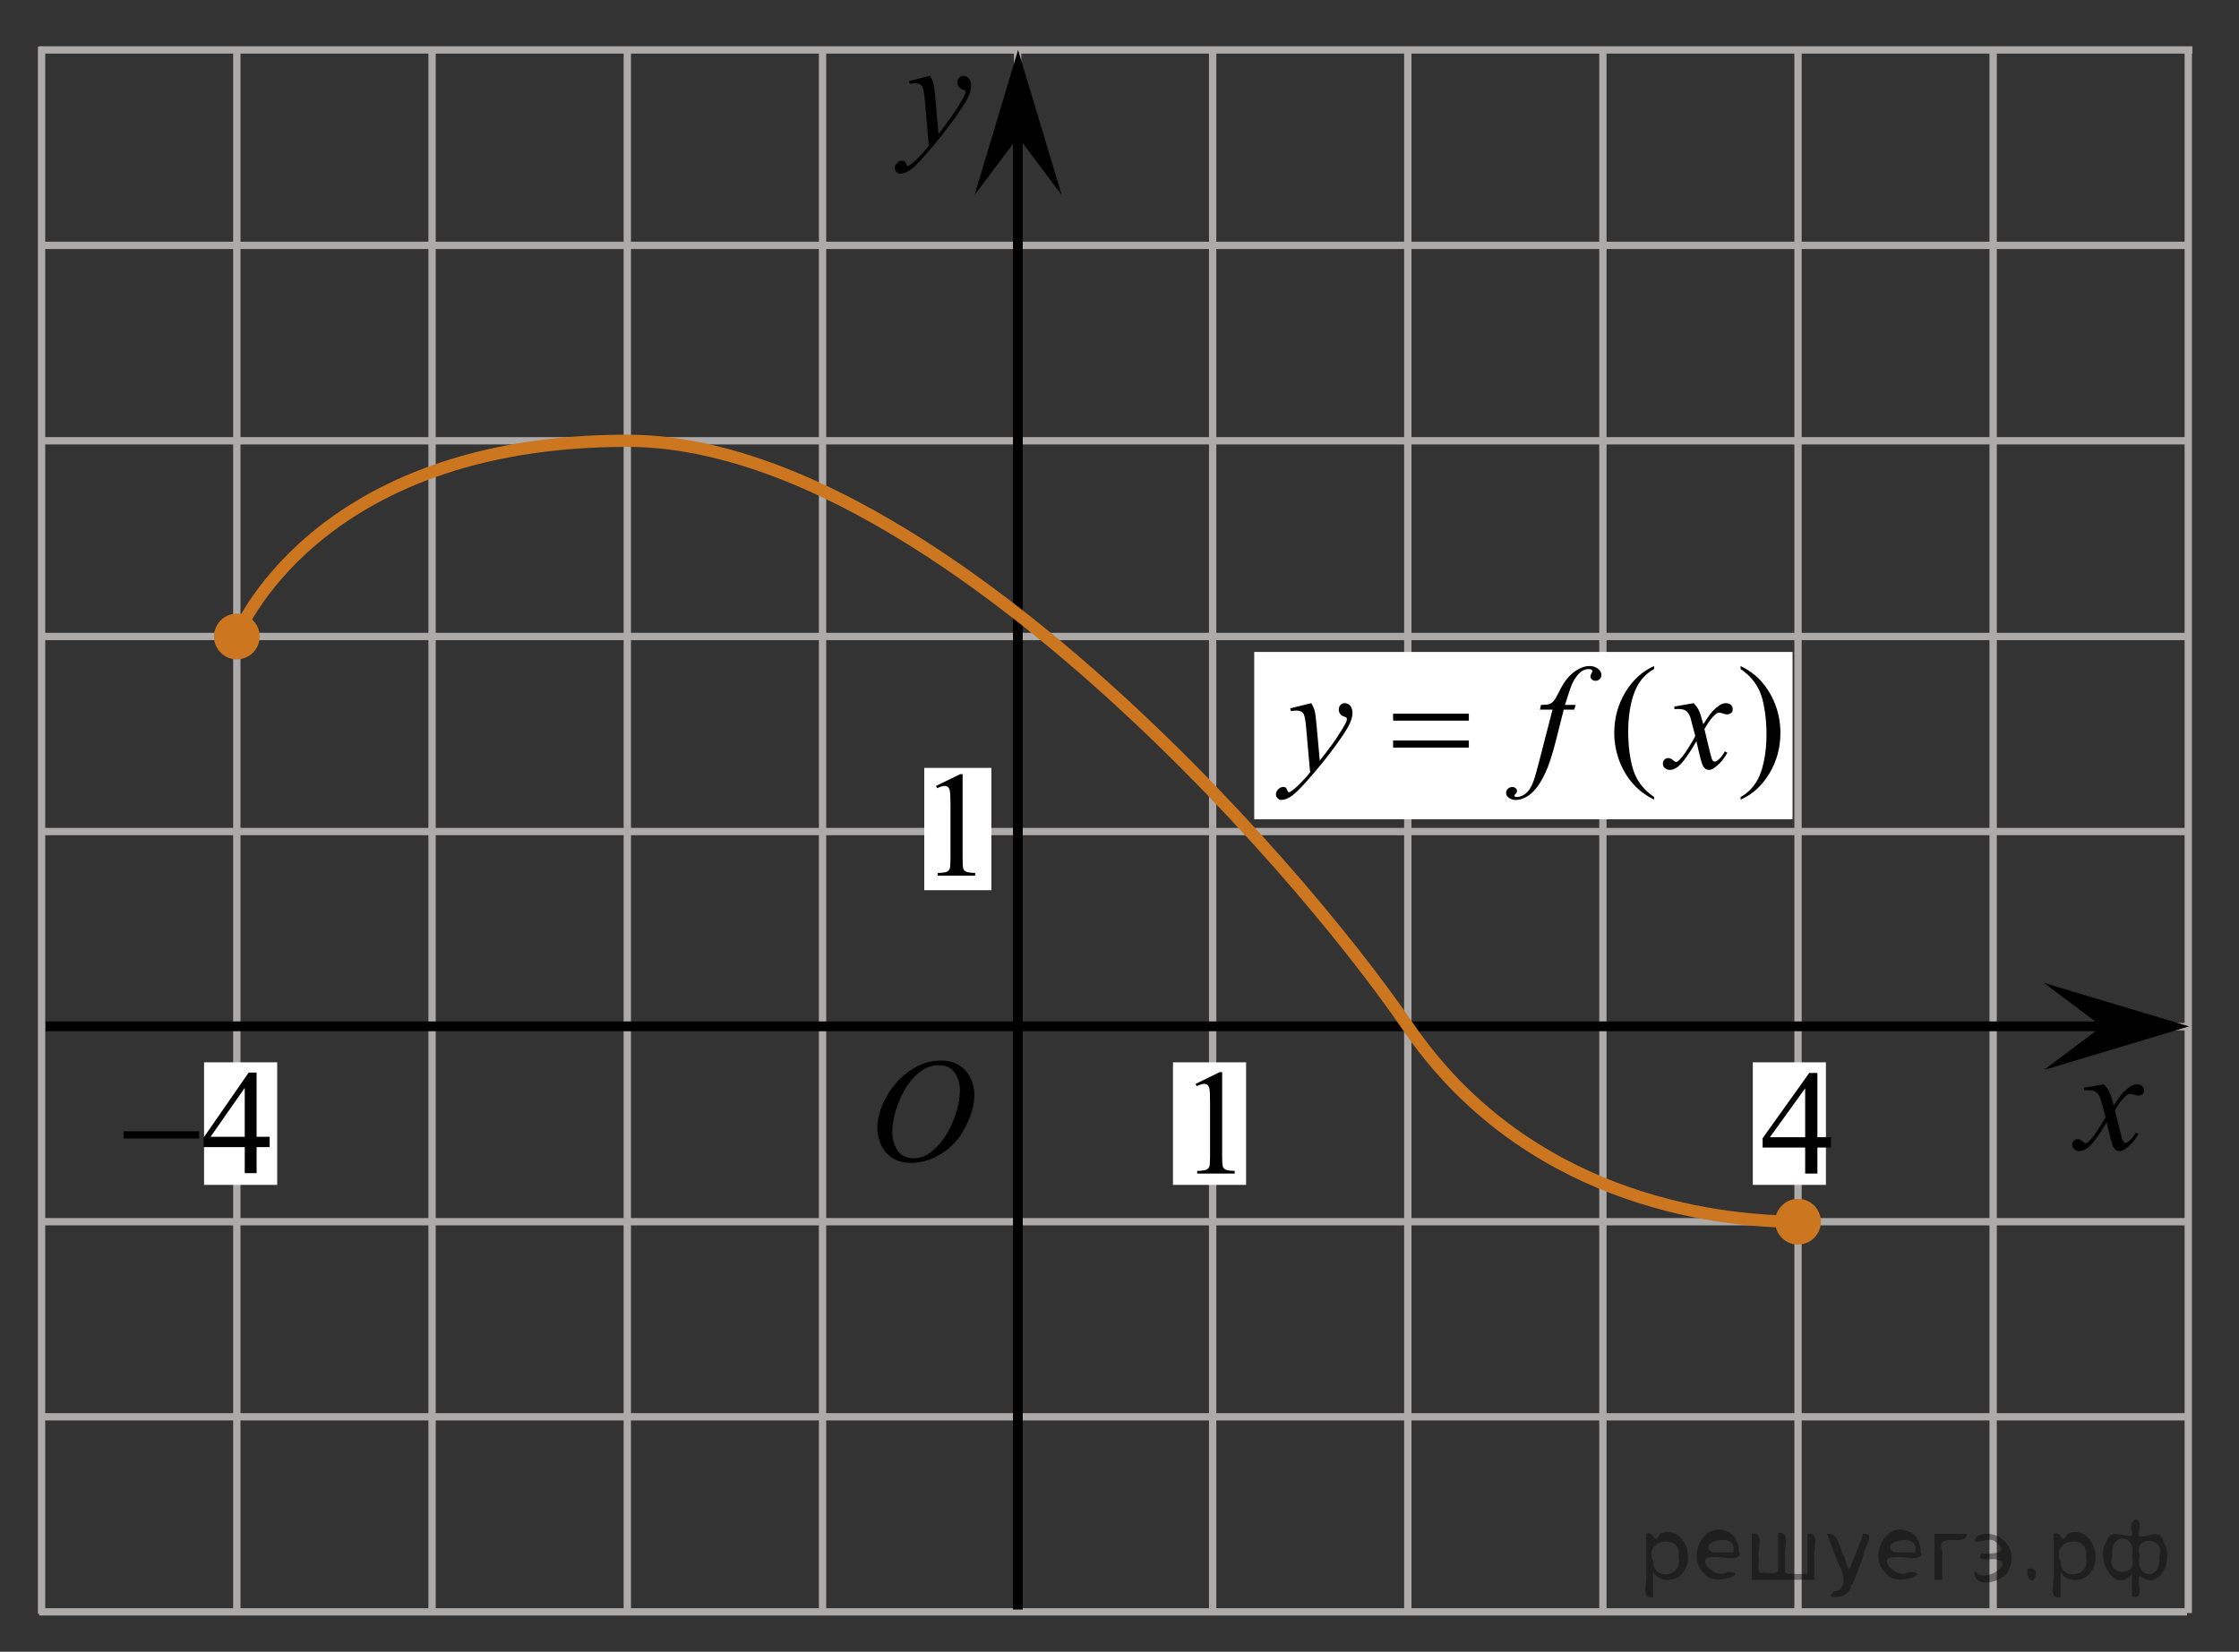 <?xml version="1.0" encoding="utf-8"?>
<!-- Generator: Adobe Illustrator 16.0.0, SVG Export Plug-In . SVG Version: 6.00 Build 0)  -->
<!DOCTYPE svg PUBLIC "-//W3C//DTD SVG 1.1//EN" "http://www.w3.org/Graphics/SVG/1.1/DTD/svg11.dtd">
<svg version="1.1" id="Слой_1" xmlns="http://www.w3.org/2000/svg" xmlns:xlink="http://www.w3.org/1999/xlink" x="0px" y="0px"
	 width="229.117px" height="169.067px" viewBox="-122.658 -94.496 229.117 169.067"
	 enable-background="new -122.658 -94.496 229.117 169.067" xml:space="preserve">
<rect x="-122.658" y="-94.496" width="229.117" height="169.067" fill="#333333" stroke="none"/>
<line fill="none" stroke="#ADAAAA" stroke-width="0.75" stroke-miterlimit="10" x1="-118.397" y1="-69.383" x2="101.36" y2="-69.383"/>
<line fill="none" stroke="#ADAAAA" stroke-width="0.75" stroke-miterlimit="10" x1="81.3" y1="70.607" x2="81.3" y2="-89.361"/>
<line fill="none" stroke="#ADAAAA" stroke-width="0.75" stroke-miterlimit="10" x1="-98.425" y1="70.675" x2="-98.425" y2="-89.722"/>
<line fill="none" stroke="#ADAAAA" stroke-width="0.75" stroke-miterlimit="10" x1="-78.445" y1="70.241" x2="-78.445" y2="-89.101"/>
<line fill="none" stroke="#ADAAAA" stroke-width="0.75" stroke-miterlimit="10" x1="-118.471" y1="-9.383" x2="101.024" y2="-9.383"/>
<line fill="none" stroke="#ADAAAA" stroke-width="0.75" stroke-miterlimit="10" x1="-118.423" y1="10.585" x2="101.265" y2="10.585"/>
<line fill="none" stroke="#ADAAAA" stroke-width="0.75" stroke-miterlimit="10" x1="-118.428" y1="50.517" x2="101.134" y2="50.517"/>
<line fill="none" stroke="#ADAAAA" stroke-width="0.75" stroke-miterlimit="10" x1="-118.649" y1="70.484" x2="101.134" y2="70.484"/>
<line fill="none" stroke="#ADAAAA" stroke-width="0.75" stroke-miterlimit="10" x1="-118.537" y1="-49.381" x2="101.22" y2="-49.381"/>
<line fill="none" stroke="#ADAAAA" stroke-width="0.75" stroke-miterlimit="10" x1="-58.466" y1="70.241" x2="-58.466" y2="-89.412"/>
<line fill="none" stroke="#ADAAAA" stroke-width="0.75" stroke-miterlimit="10" x1="-18.527" y1="70.566" x2="-18.527" y2="-89.371"/>
<line fill="none" stroke="#ADAAAA" stroke-width="0.75" stroke-miterlimit="10" x1="1.433" y1="70.584" x2="1.433" y2="-89.381"/>
<line fill="none" stroke="#ADAAAA" stroke-width="0.75" stroke-miterlimit="10" x1="21.401" y1="70.584" x2="21.401" y2="-89.381"/>
<line fill="none" stroke="#ADAAAA" stroke-width="0.75" stroke-miterlimit="10" x1="41.366" y1="70.584" x2="41.366" y2="-89.381"/>
<line fill="none" stroke="#ADAAAA" stroke-width="0.75" stroke-miterlimit="10" x1="61.333" y1="70.597" x2="61.333" y2="-89.371"/>
<line fill="none" stroke="#ADAAAA" stroke-width="0.75" stroke-miterlimit="10" x1="-38.487" y1="70.488" x2="-38.487" y2="-89.448"/>
<line fill="none" stroke="#ADAAAA" stroke-width="0.75" stroke-miterlimit="10" x1="-118.471" y1="-29.35" x2="101.134" y2="-29.35"/>
<line fill="none" stroke="#ADAAAA" stroke-width="0.75" stroke-miterlimit="10" x1="-118.368" y1="30.55" x2="101.283" y2="30.55"/>
<line fill="none" stroke="#000000" stroke-miterlimit="10" x1="-18.499" y1="70.241" x2="-18.499" y2="-84.94"/>
<line fill="none" stroke="#000000" stroke-miterlimit="10" x1="-118.052" y1="10.551" x2="92.874" y2="10.551"/>
<g>
	<g>
		<g>
			<g>
				<g>
					<g>
						<g>
							<g>
								<g>
									<g>
										<g>
											<g>
												<g>
													<g>
														<g>
															<g>
																<g>
																	<g>
																		<defs>
																			<rect id="SVGID_1_" x="-35.825" y="10.552" width="16.438" height="17.871"/>
																		</defs>
																		<clipPath id="SVGID_2_">
																			<use xlink:href="#SVGID_1_"  overflow="visible"/>
																		</clipPath>
																		<g clip-path="url(#SVGID_2_)">
																			<path d="M-26.344,14.058c0.66,0,1.247,0.146,1.76,0.435c0.513,0.287,0.908,0.716,1.196,1.274
																				c0.288,0.563,0.438,1.146,0.438,1.755c0,1.069-0.313,2.194-0.936,3.379c-0.619,1.181-1.438,2.075-2.438,2.693
																				s-2.028,0.936-3.104,0.936c-0.771,0-1.414-0.174-1.938-0.517c-0.521-0.346-0.896-0.794-1.146-1.354
																				c-0.245-0.563-0.368-1.104-0.368-1.633c0-0.938,0.229-1.854,0.676-2.771c0.445-0.912,0.979-1.678,1.604-2.289
																				c0.623-0.609,1.289-1.084,1.994-1.414C-27.887,14.224-27.137,14.058-26.344,14.058z M-26.594,14.531
																				c-0.488,0-0.979,0.123-1.438,0.367c-0.465,0.243-0.938,0.646-1.396,1.192c-0.462,0.556-0.875,1.277-1.241,2.178
																				c-0.451,1.104-0.68,2.146-0.68,3.123c0,0.695,0.182,1.313,0.535,1.854c0.354,0.539,0.902,0.813,1.646,0.813
																				c0.443,0,0.892-0.11,1.313-0.332c0.434-0.225,0.875-0.604,1.346-1.141c0.584-0.676,1.07-1.535,1.479-2.58
																				c0.396-1.049,0.601-2.021,0.601-2.93c0-0.671-0.186-1.265-0.535-1.775
																				C-25.335,14.791-25.875,14.531-26.594,14.531z"/>
																		</g>
																	</g>
																</g>
															</g>
														</g>
													</g>
												</g>
											</g>
										</g>
									</g>
								</g>
							</g>
						</g>
					</g>
				</g>
			</g>
		</g>
	</g>
</g>
<g>
	<g>
		<path d="M-27.483-86.733c0.167,0.288,0.281,0.559,0.347,0.81c0.063,0.251,0.129,0.743,0.19,1.478l0.322,3.661
			c0.295-0.355,0.722-0.923,1.279-1.697c0.271-0.377,0.604-0.891,1-1.54c0.239-0.396,0.388-0.675,0.44-0.833
			c0.028-0.078,0.044-0.16,0.044-0.244c0-0.057-0.019-0.102-0.053-0.136c-0.033-0.032-0.124-0.074-0.27-0.123
			c-0.146-0.047-0.266-0.134-0.359-0.261c-0.095-0.127-0.146-0.271-0.146-0.436c0-0.204,0.062-0.367,0.179-0.491
			c0.116-0.124,0.265-0.188,0.439-0.188c0.216,0,0.398,0.093,0.553,0.271c0.15,0.182,0.229,0.432,0.229,0.748
			c0,0.393-0.132,0.841-0.396,1.344c-0.267,0.503-0.773,1.275-1.528,2.317s-1.669,2.179-2.743,3.408
			c-0.739,0.848-1.289,1.383-1.646,1.604c-0.356,0.221-0.665,0.33-0.92,0.33c-0.149,0-0.285-0.059-0.398-0.175
			c-0.115-0.117-0.174-0.252-0.174-0.405c0-0.193,0.08-0.37,0.238-0.528c0.159-0.156,0.332-0.236,0.521-0.236
			c0.099,0,0.18,0.021,0.242,0.065c0.038,0.023,0.081,0.097,0.129,0.212c0.047,0.117,0.089,0.195,0.129,0.233
			c0.022,0.025,0.055,0.037,0.088,0.037c0.028,0,0.081-0.024,0.153-0.073c0.271-0.169,0.585-0.438,0.94-0.805
			c0.471-0.485,0.817-0.883,1.044-1.189l-0.411-4.719c-0.067-0.778-0.172-1.253-0.311-1.421c-0.137-0.168-0.366-0.253-0.689-0.253
			c-0.104,0-0.287,0.016-0.552,0.044l-0.065-0.274L-27.483-86.733z"/>
	</g>
</g>
<rect x="-2.628" y="14.237" fill="#FFFFFF" width="7.482" height="12.543"/>
<path fill="none" stroke="#0A990A" stroke-width="1.25" stroke-linecap="round" stroke-linejoin="round" stroke-miterlimit="8" d="
	M-118.763-89.412"/>
<path fill="none" stroke="#0A990A" stroke-width="1.25" stroke-linecap="round" stroke-linejoin="round" stroke-miterlimit="8" d="
	M-118.763-89.412"/>
<path fill="none" stroke="#0A990A" stroke-width="1.25" stroke-linecap="round" stroke-linejoin="round" stroke-miterlimit="8" d="
	M-122.658-94.496"/>
<path fill="none" stroke="#0A990A" stroke-width="1.25" stroke-linecap="round" stroke-linejoin="round" stroke-miterlimit="8" d="
	M-121.378-92.496"/>
<path fill="none" stroke="#0A990A" stroke-width="1.25" stroke-linecap="round" stroke-linejoin="round" stroke-miterlimit="8" d="
	M106.459,74.571"/>
<path fill="none" stroke="#0A990A" stroke-width="1.25" stroke-linecap="round" stroke-linejoin="round" stroke-miterlimit="8" d="
	M106.459,74.571"/>
<path fill="none" stroke="#0A990A" stroke-width="1.25" stroke-linecap="round" stroke-linejoin="round" stroke-miterlimit="8" d="
	M101.267,70.615"/>
<path fill="none" stroke="#0A990A" stroke-width="1.25" stroke-linecap="round" stroke-linejoin="round" stroke-miterlimit="8" d="
	M102.974,72.171"/>
<g>
	<g>
		<path d="M-0.321,16.448l2.479-1.209h0.247v8.601c0,0.567,0.021,0.929,0.068,1.063c0.047,0.144,0.146,0.248,0.297,0.321
			c0.148,0.071,0.457,0.115,0.92,0.127v0.272h-3.84v-0.271c0.479-0.015,0.793-0.056,0.938-0.123c0.146-0.072,0.231-0.17,0.297-0.293
			c0.058-0.124,0.082-0.49,0.082-1.104v-5.495c0-0.737-0.022-1.22-0.072-1.43c-0.034-0.159-0.104-0.273-0.19-0.354
			c-0.094-0.075-0.201-0.112-0.335-0.112c-0.188,0-0.438,0.078-0.771,0.23L-0.321,16.448z"/>
	</g>
</g>
<rect x="56.707" y="14.237" fill="#FFFFFF" width="7.482" height="12.543"/>
<rect x="-101.776" y="14.237" fill="#FFFFFF" width="7.482" height="12.543"/>
<path fill="#CC761F" d="M-98.427-31.688c-1.285,0-2.336,1.045-2.336,2.338c0,1.291,1.041,2.339,2.336,2.339
	c1.291,0,2.341-1.044,2.341-2.339C-96.084-30.643-97.134-31.688-98.427-31.688L-98.427-31.688z"/>
<path fill="#CC761F" d="M61.331,28.212c-1.285,0-2.336,1.045-2.336,2.338c0,1.291,1.041,2.338,2.336,2.338
	c1.291,0,2.341-1.043,2.341-2.338C63.674,29.257,62.624,28.212,61.331,28.212L61.331,28.212z"/>
<line fill="none" stroke="#ADAAAA" stroke-width="0.75" stroke-miterlimit="10" x1="-118.404" y1="70.675" x2="-118.404" y2="-89.722"/>
<line fill="none" stroke="#ADAAAA" stroke-width="0.75" stroke-miterlimit="10" x1="101.267" y1="70.607" x2="101.267" y2="-89.361"/>
<g>
	<g>
		<path d="M92.632,16.492c0.248,0.255,0.437,0.512,0.563,0.767c0.091,0.177,0.238,0.641,0.446,1.391l0.669-0.972
			c0.178-0.234,0.393-0.459,0.646-0.673c0.253-0.215,0.478-0.358,0.667-0.438c0.122-0.049,0.259-0.074,0.402-0.074
			c0.218,0,0.391,0.059,0.521,0.169c0.129,0.112,0.191,0.25,0.191,0.412c0,0.188-0.038,0.314-0.113,0.382
			c-0.142,0.123-0.304,0.187-0.483,0.187c-0.105,0-0.221-0.022-0.342-0.066c-0.238-0.078-0.396-0.118-0.479-0.118
			c-0.121,0-0.266,0.069-0.433,0.206c-0.313,0.255-0.688,0.748-1.124,1.479l0.623,2.529c0.097,0.388,0.178,0.617,0.242,0.693
			c0.063,0.076,0.132,0.114,0.194,0.114c0.105,0,0.229-0.057,0.372-0.169c0.277-0.229,0.519-0.521,0.713-0.882l0.269,0.132
			C95.859,22.14,95.45,22.619,94.962,23c-0.278,0.217-0.516,0.323-0.705,0.323c-0.283,0-0.513-0.152-0.679-0.463
			c-0.105-0.189-0.325-1.016-0.659-2.471c-0.789,1.328-1.422,2.184-1.896,2.563c-0.31,0.245-0.605,0.368-0.896,0.368
			c-0.202,0-0.389-0.069-0.556-0.213c-0.121-0.106-0.184-0.252-0.184-0.435c0-0.161,0.058-0.296,0.167-0.403
			c0.11-0.108,0.247-0.162,0.409-0.162s0.334,0.079,0.518,0.234c0.132,0.111,0.231,0.17,0.303,0.17c0.063,0,0.142-0.039,0.235-0.118
			c0.235-0.188,0.563-0.588,0.971-1.206c0.41-0.618,0.68-1.064,0.807-1.338c-0.313-1.191-0.481-1.821-0.511-1.891
			c-0.114-0.317-0.269-0.546-0.454-0.678c-0.188-0.132-0.464-0.197-0.826-0.197c-0.116,0-0.25,0.005-0.399,0.016v-0.264
			L92.632,16.492z"/>
	</g>
</g>
<polygon points="92.436,10.559 86.492,6.105 101.346,10.556 86.5,15.02 "/>
<g>
	<g>
		<path d="M-95.063,21.861v1.057H-96.4v2.664h-1.213v-2.665h-4.221v-0.953l4.625-6.682h0.809v6.578L-95.063,21.861L-95.063,21.861z
			 M-97.614,21.861v-5.008l-3.5,5.008H-97.614z"/>
	</g>
	<g>
		<path d="M-110.003,21.294h7.722v0.737h-7.722V21.294z"/>
	</g>
</g>
<g>
	<g>
		<path d="M64.698,21.904v1.057h-1.381v2.664h-1.252V22.96H57.71v-0.953l4.772-6.682h0.834v6.578L64.698,21.904L64.698,21.904z
			 M62.065,21.904v-5.008l-3.611,5.008H62.065z"/>
	</g>
</g>
<rect x="-28.079" y="-15.901" fill="#FFFFFF" width="6.867" height="12.521"/>
<g>
	<g>
		<path d="M-26.881-14.048l2.479-1.209h0.248v8.599c0,0.569,0.021,0.927,0.068,1.065c0.047,0.142,0.146,0.247,0.297,0.317
			c0.146,0.073,0.457,0.116,0.92,0.127v0.279h-3.842v-0.273c0.479-0.014,0.793-0.055,0.938-0.122
			c0.145-0.071,0.229-0.176,0.295-0.296c0.059-0.12,0.082-0.486,0.082-1.104v-5.496c0-0.739-0.021-1.217-0.072-1.428
			c-0.033-0.159-0.104-0.276-0.188-0.354c-0.098-0.071-0.203-0.107-0.338-0.107c-0.188,0-0.438,0.077-0.771,0.229L-26.881-14.048z"
			/>
	</g>
</g>
<path fill="none" stroke="#CC761F" stroke-width="1.25" stroke-linecap="round" stroke-miterlimit="10" d="M-98.448-29.35
	c0,0,7.757-20.031,39.982-20.031c30.274,0,67.959,42.495,79.867,59.932S52.357,30.55,61.333,30.55"/>
<line fill="none" stroke="#ADAAAA" stroke-width="0.75" stroke-miterlimit="10" x1="-118.624" y1="-89.385" x2="101.688" y2="-89.385"/>
<rect x="5.688" y="-27.767" fill="#FFFFFF" width="55.083" height="17.125"/>
<g>
	<g>
		<path d="M46.604-12.92v0.272c-0.743-0.373-1.363-0.809-1.859-1.309c-0.708-0.711-1.254-1.55-1.638-2.516s-0.576-1.968-0.576-3.008
			c0-1.52,0.376-2.905,1.129-4.158c0.753-1.253,1.734-2.148,2.944-2.688v0.309c-0.605,0.333-1.102,0.789-1.491,1.368
			c-0.388,0.578-0.679,1.312-0.871,2.198c-0.192,0.888-0.288,1.814-0.288,2.78c0,1.049,0.081,2.002,0.244,2.86
			c0.127,0.677,0.283,1.22,0.465,1.629c0.182,0.409,0.427,0.803,0.734,1.18C45.706-13.623,46.107-13.263,46.604-12.92z"/>
		<path d="M55.458-26.017v-0.309c0.748,0.367,1.37,0.802,1.867,1.302c0.704,0.716,1.247,1.555,1.631,2.519
			c0.384,0.963,0.576,1.967,0.576,3.011c0,1.521-0.375,2.906-1.125,4.159c-0.75,1.252-1.733,2.148-2.948,2.688v-0.272
			c0.605-0.338,1.103-0.795,1.494-1.371s0.681-1.309,0.871-2.199c0.189-0.89,0.284-1.817,0.284-2.783
			c0-1.044-0.081-1.997-0.243-2.86c-0.123-0.677-0.277-1.218-0.461-1.625s-0.429-0.799-0.734-1.177
			C56.364-25.314,55.96-25.674,55.458-26.017z"/>
	</g>
	<g>
		<path d="M11.528-22.524c0.167,0.284,0.283,0.55,0.347,0.798c0.064,0.247,0.128,0.734,0.192,1.46l0.325,3.618
			c0.295-0.354,0.723-0.912,1.284-1.677c0.271-0.373,0.605-0.88,1.003-1.522c0.241-0.393,0.389-0.667,0.443-0.823
			c0.029-0.079,0.044-0.16,0.044-0.243c0-0.054-0.018-0.098-0.052-0.133c-0.035-0.034-0.125-0.074-0.27-0.121
			c-0.145-0.046-0.266-0.132-0.361-0.257c-0.096-0.125-0.144-0.269-0.144-0.431c0-0.201,0.059-0.362,0.177-0.485
			c0.118-0.122,0.266-0.184,0.442-0.184c0.217,0,0.401,0.09,0.554,0.269c0.152,0.179,0.229,0.425,0.229,0.739
			c0,0.387-0.133,0.829-0.398,1.327c-0.266,0.497-0.777,1.261-1.535,2.29c-0.758,1.03-1.675,2.152-2.752,3.368
			c-0.743,0.839-1.293,1.367-1.653,1.585c-0.359,0.218-0.667,0.327-0.922,0.327c-0.152,0-0.286-0.058-0.402-0.173
			s-0.173-0.249-0.173-0.4c0-0.191,0.08-0.365,0.24-0.522s0.333-0.235,0.52-0.235c0.099,0,0.18,0.022,0.244,0.066
			c0.04,0.024,0.083,0.095,0.129,0.21c0.047,0.114,0.09,0.191,0.129,0.231c0.024,0.024,0.054,0.036,0.088,0.036
			c0.03,0,0.081-0.024,0.155-0.073c0.271-0.167,0.585-0.432,0.945-0.794c0.472-0.48,0.821-0.873,1.048-1.177l-0.414-4.662
			c-0.069-0.77-0.172-1.238-0.31-1.404c-0.138-0.167-0.369-0.25-0.694-0.25c-0.103,0-0.288,0.015-0.553,0.044l-0.066-0.272
			L11.528-22.524z"/>
		<path d="M38.571-22.347l-0.133,0.485h-1.078l-0.812,3.213c-0.359,1.417-0.721,2.513-1.084,3.287
			c-0.517,1.094-1.073,1.849-1.667,2.266c-0.453,0.318-0.905,0.478-1.358,0.478c-0.295,0-0.546-0.088-0.752-0.265
			c-0.153-0.123-0.229-0.282-0.229-0.478c0-0.157,0.063-0.293,0.188-0.408c0.125-0.115,0.279-0.173,0.461-0.173
			c0.133,0,0.245,0.041,0.336,0.125c0.091,0.083,0.136,0.179,0.136,0.286c0,0.108-0.052,0.209-0.155,0.302
			c-0.079,0.068-0.118,0.12-0.118,0.154c0,0.044,0.017,0.078,0.052,0.104c0.044,0.034,0.113,0.051,0.207,0.051
			c0.211,0,0.434-0.065,0.667-0.198c0.234-0.132,0.442-0.33,0.624-0.592c0.182-0.263,0.354-0.642,0.517-1.137
			c0.069-0.205,0.253-0.885,0.554-2.036l1.284-4.979h-1.284l0.103-0.485c0.408,0,0.694-0.028,0.856-0.085
			c0.163-0.057,0.311-0.164,0.446-0.323s0.311-0.457,0.528-0.894c0.29-0.589,0.568-1.045,0.834-1.368
			c0.364-0.437,0.746-0.764,1.147-0.981s0.779-0.327,1.133-0.327c0.374,0,0.674,0.094,0.9,0.283
			c0.226,0.188,0.339,0.394,0.339,0.613c0,0.172-0.057,0.316-0.17,0.435c-0.113,0.117-0.258,0.176-0.435,0.176
			c-0.153,0-0.277-0.044-0.373-0.132c-0.096-0.088-0.144-0.193-0.144-0.316c0-0.078,0.032-0.175,0.096-0.29s0.096-0.192,0.096-0.232
			c0-0.068-0.022-0.119-0.066-0.154c-0.064-0.049-0.158-0.073-0.281-0.073c-0.31,0-0.588,0.099-0.833,0.294
			c-0.33,0.26-0.625,0.667-0.886,1.221c-0.133,0.29-0.376,1.008-0.73,2.155H38.571z"/>
		<path d="M50.657-22.524c0.241,0.255,0.423,0.51,0.546,0.765c0.088,0.177,0.233,0.64,0.436,1.39l0.649-0.971
			c0.172-0.235,0.381-0.459,0.627-0.673c0.246-0.213,0.462-0.358,0.649-0.438c0.118-0.049,0.248-0.073,0.391-0.073
			c0.211,0,0.38,0.057,0.505,0.169c0.125,0.113,0.188,0.25,0.188,0.412c0,0.187-0.037,0.313-0.111,0.382
			c-0.138,0.123-0.295,0.185-0.472,0.185c-0.103,0-0.214-0.022-0.332-0.066c-0.231-0.078-0.386-0.118-0.465-0.118
			c-0.118,0-0.258,0.069-0.42,0.206c-0.305,0.255-0.669,0.748-1.092,1.479l0.605,2.529c0.094,0.388,0.172,0.619,0.236,0.695
			s0.128,0.113,0.192,0.113c0.103,0,0.224-0.056,0.361-0.169c0.271-0.226,0.502-0.52,0.694-0.882l0.258,0.132
			c-0.31,0.579-0.704,1.06-1.181,1.441c-0.271,0.216-0.5,0.323-0.686,0.323c-0.276,0-0.495-0.154-0.657-0.463
			c-0.104-0.191-0.317-1.015-0.642-2.471c-0.768,1.328-1.382,2.184-1.845,2.566c-0.3,0.245-0.59,0.367-0.871,0.367
			c-0.197,0-0.376-0.07-0.539-0.213c-0.118-0.107-0.177-0.252-0.177-0.434c0-0.162,0.054-0.297,0.162-0.404
			c0.108-0.108,0.241-0.162,0.398-0.162c0.158,0,0.325,0.078,0.502,0.235c0.128,0.112,0.226,0.169,0.295,0.169
			c0.059,0,0.135-0.039,0.229-0.117c0.231-0.187,0.546-0.589,0.944-1.206c0.398-0.618,0.659-1.064,0.782-1.339
			c-0.305-1.191-0.47-1.821-0.494-1.89c-0.113-0.318-0.261-0.544-0.443-0.677c-0.182-0.132-0.45-0.198-0.804-0.198
			c-0.113,0-0.244,0.005-0.391,0.015v-0.265L50.657-22.524z"/>
	</g>
	<g>
		<path d="M19.899-21.45h7.748v0.714h-7.748V-21.45z M19.899-18.707h7.748v0.729h-7.748V-18.707z"/>
	</g>
</g>
<polygon points="-18.476,-80.476 -22.931,-74.533 -18.479,-89.385 -14.015,-74.538 "/>
<g style="stroke:none;fill:#000;fill-opacity:0.4" > <path d="m 46.5,66.5 c 0,0.8 0,1.6 0,2.5 -1.3,0.2 -0.6,-1.5 -0.7,-2.3 0,-1.4 0,-2.8 0,-4.2 0.8,-0.4 0.8,1.3 1.4,0.0 2.2,-1.0 3.7,2.2 2.4,3.9 -0.6,1.0 -2.4,1.2 -3.1,0.0 z m 2.6,-1.6 c 0.5,-2.5 -3.7,-1.9 -2.6,0.4 0.0,2.1 3.1,1.6 2.6,-0.4 z" /> <path d="m 55.4,64.6 c -0.4,0.8 -1.9,0.1 -2.8,0.3 -2.0,-0.1 0.3,2.4 1.5,1.5 2.5,0.0 -1.4,1.6 -2.3,0.2 -1.9,-1.5 -0.3,-5.3 2.1,-4.4 0.9,0.2 1.4,1.2 1.4,2.2 z m -0.7,-0.2 c 0.6,-2.3 -4.0,-1.0 -2.1,0.0 0.7,0 1.4,-0.0 2.1,-0.0 z" /> <path d="m 60.3,66.6 c 0.6,0 1.3,0 2.0,0 0,-1.3 0,-2.7 0,-4.1 1.3,-0.2 0.6,1.5 0.7,2.3 0,0.8 0,1.6 0,2.4 -2.1,0 -4.2,0 -6.4,0 0,-1.5 0,-3.1 0,-4.7 1.3,-0.2 0.6,1.5 0.7,2.3 0.1,0.5 -0.2,1.6 0.2,1.7 0.5,-0.1 1.6,0.2 1.8,-0.2 0,-1.3 0,-2.6 0,-3.9 1.3,-0.2 0.6,1.5 0.7,2.3 0,0.5 0,1.1 0,1.7 z" /> <path d="m 66.7,67.7 c 0.3,1.4 -3.0,1.7 -1.7,0.7 1.5,-0.2 1.0,-1.9 0.5,-2.8 -0.4,-1.0 -0.8,-2.0 -1.2,-3.1 1.2,-0.2 1.2,1.4 1.7,2.2 0.2,0.2 0.4,1.9 0.7,1.2 0.4,-1.1 0.9,-2.2 1.3,-3.4 1.4,-0.2 0.0,1.5 -0.0,2.3 -0.3,0.9 -0.7,1.9 -1.1,2.9 z" /> <path d="m 74.0,64.6 c -0.4,0.8 -1.9,0.1 -2.8,0.3 -2.0,-0.1 0.3,2.4 1.5,1.5 2.5,0.0 -1.4,1.6 -2.3,0.2 -1.9,-1.5 -0.3,-5.3 2.1,-4.4 0.9,0.2 1.4,1.2 1.4,2.2 z m -0.7,-0.2 c 0.6,-2.3 -4.0,-1.0 -2.1,0.0 0.7,0 1.4,-0.0 2.1,-0.0 z" /> <path d="m 75.3,67.2 c 0,-1.5 0,-3.1 0,-4.7 1.1,0 2.2,0 3.3,0 0.0,1.5 -3.3,-0.4 -2.5,1.8 0,0.9 0,1.9 0,2.9 -0.2,0 -0.5,0 -0.7,0 z" /> <path d="m 79.5,66.3 c 0.7,1.4 4.2,-0.8 2.1,-1.2 -0.5,-0.1 -2.2,0.3 -1.5,-0.6 1.0,0.1 3.1,0.0 1.4,-1.2 -0.6,-0.7 -2.8,0.8 -1.8,-0.6 2.0,-0.9 4.2,1.2 3.3,3.2 -0.2,1.5 -3.5,2.3 -3.6,0.7 l 0,-0.1 0,-0.0 0,0 z" /> <path d="m 84.8,66.1 c 1.6,-0.5 0.6,2.3 -0.0,0.6 -0.0,-0.2 0.0,-0.4 0.0,-0.6 z" /> <path d="m 88.2,66.5 c 0,0.8 0,1.6 0,2.5 -1.3,0.2 -0.6,-1.5 -0.7,-2.3 0,-1.4 0,-2.8 0,-4.2 0.8,-0.4 0.8,1.3 1.4,0.0 2.2,-1.0 3.7,2.2 2.4,3.9 -0.6,1.0 -2.4,1.2 -3.1,0.0 z m 2.6,-1.6 c 0.5,-2.5 -3.7,-1.9 -2.6,0.4 0.0,2.1 3.1,1.6 2.6,-0.4 z" /> <path d="m 93.5,64.8 c -0.8,1.9 2.7,2.3 2.0,0.1 0.6,-2.4 -2.3,-2.7 -2.0,-0.1 z m 2.0,4.2 c 0,-0.8 0,-1.6 0,-2.4 -1.8,2.2 -3.8,-1.7 -2.6,-3.3 0.4,-1.8 3.0,0.3 2.6,-1.1 -0.4,-1.1 0.9,-1.8 0.8,-0.3 -0.7,2.2 2.1,-0.6 2.4,1.4 1.2,1.6 -0.3,5.2 -2.4,3.5 -0.4,0.6 0.6,2.5 -0.8,2.1 z m 2.8,-4.2 c 0.8,-1.9 -2.7,-2.3 -2.0,-0.1 -0.6,2.4 2.3,2.7 2.0,0.1 z" /> </g></svg>

<!--File created and owned by https://sdamgia.ru. Copying is prohibited. All rights reserved.-->
